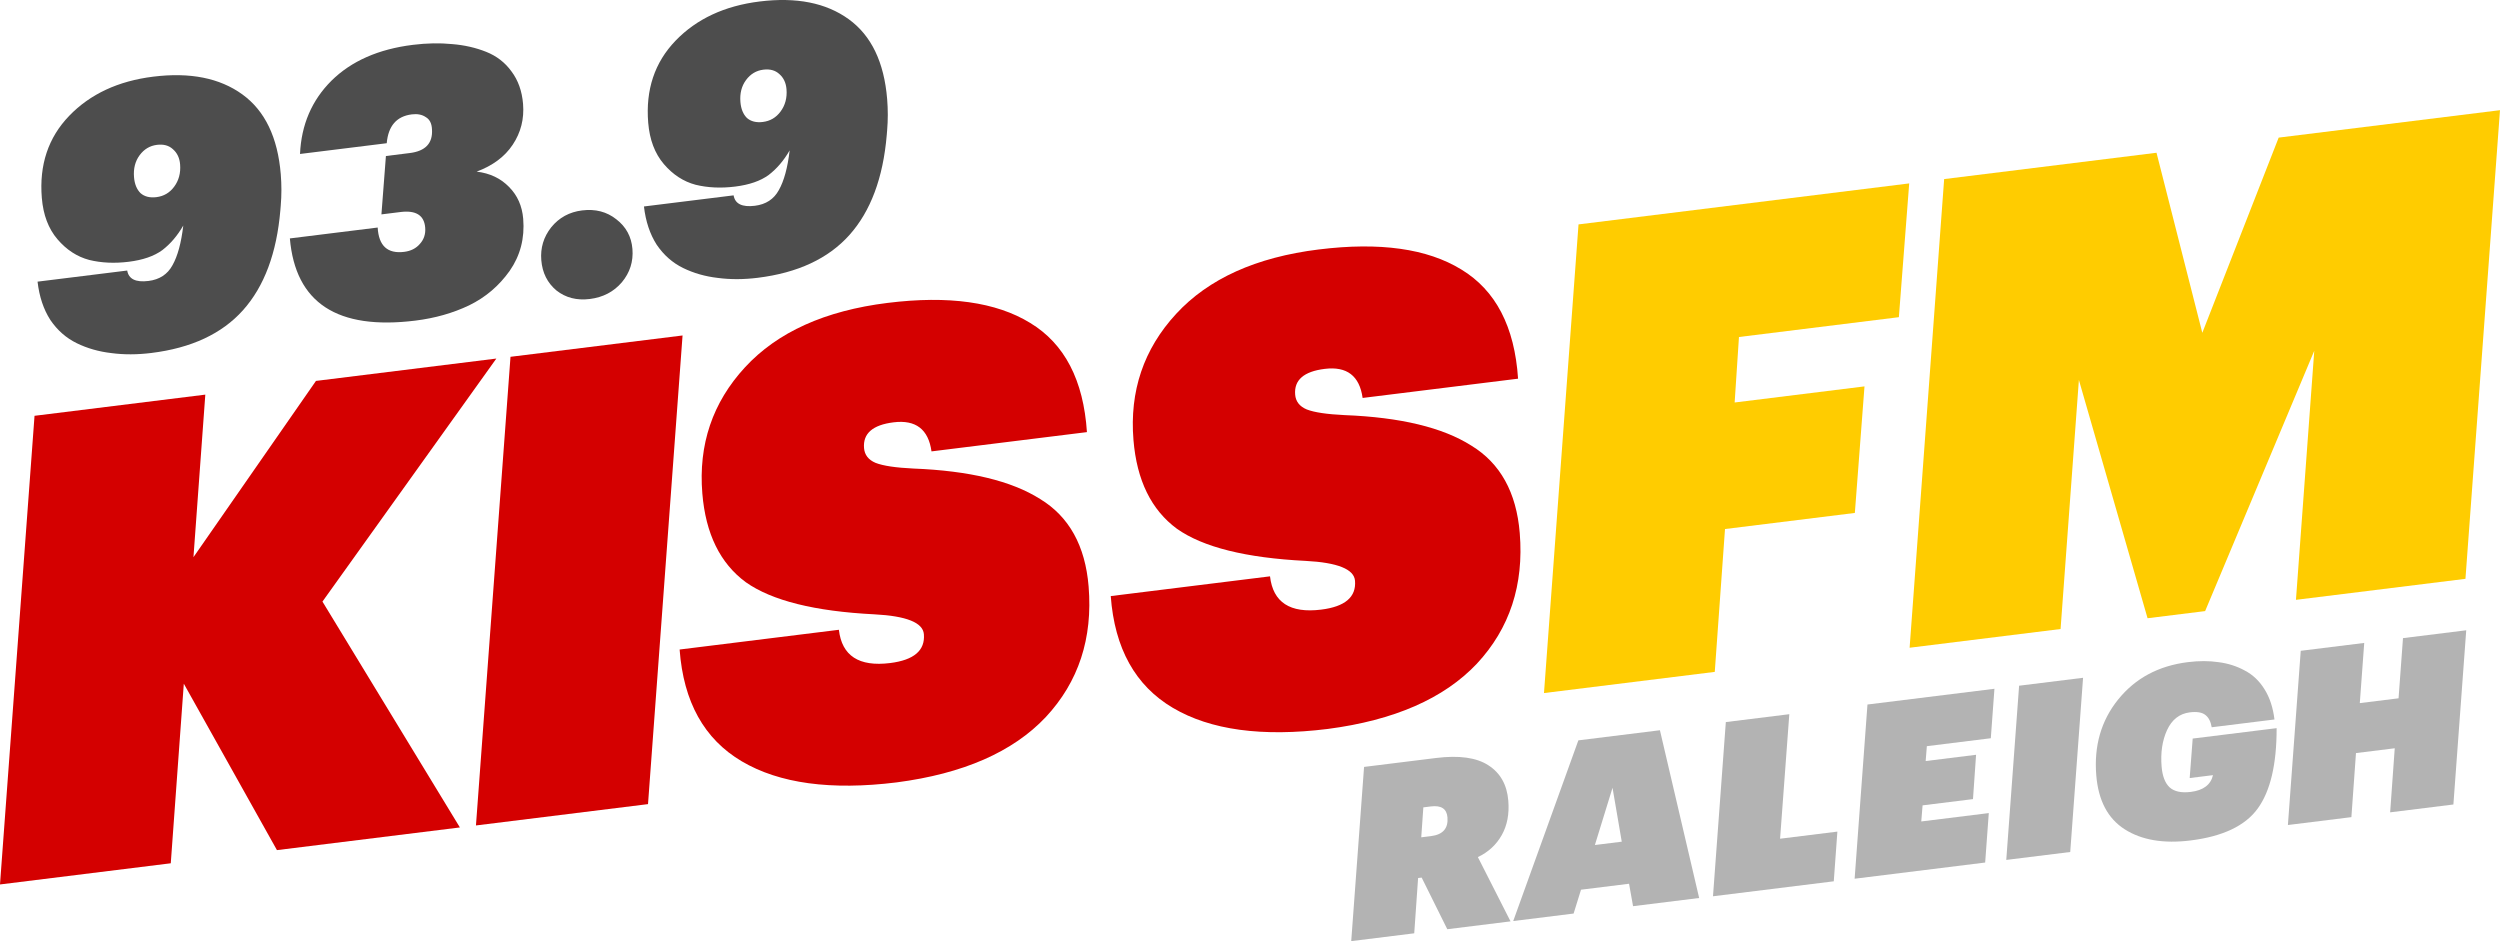 <?xml version="1.0" encoding="UTF-8" standalone="no"?>
<!-- Created with Inkscape (http://www.inkscape.org/) -->

<svg
   xmlns:dc="http://purl.org/dc/elements/1.1/"
   xmlns:cc="http://creativecommons.org/ns#"
   xmlns:rdf="http://www.w3.org/1999/02/22-rdf-syntax-ns#"
   xmlns:svg="http://www.w3.org/2000/svg"
   xmlns="http://www.w3.org/2000/svg"
   xmlns:sodipodi="http://sodipodi.sourceforge.net/DTD/sodipodi-0.dtd"
   xmlns:inkscape="http://www.inkscape.org/namespaces/inkscape"
   width="272.807mm"
   height="102.698mm"
   viewBox="0 0 966.639 363.889"
   id="svg2"
   version="1.1"
   inkscape:version="0.91 r13725"
   sodipodi:docname="93.9 Kiss FM.svg">
  <defs
     id="defs4" />
  <sodipodi:namedview
     id="base"
     pagecolor="#ffffff"
     bordercolor="#666666"
     borderopacity="1.0"
     inkscape:pageopacity="0.0"
     inkscape:pageshadow="2"
     inkscape:zoom="0.49497475"
     inkscape:cx="376.6153"
     inkscape:cy="10.20767"
     inkscape:document-units="px"
     inkscape:current-layer="layer1"
     showgrid="false"
     inkscape:window-width="1600"
     inkscape:window-height="837"
     inkscape:window-x="-8"
     inkscape:window-y="-8"
     inkscape:window-maximized="1"
     fit-margin-top="0"
     fit-margin-left="0"
     fit-margin-right="0"
     fit-margin-bottom="0" />
  <g
     inkscape:label="Layer 1"
     inkscape:groupmode="layer"
     id="layer1"
     transform="translate(1.215,-433.505)">
    <path
       style="font-style:italic;font-variant:normal;font-weight:900;font-stretch:normal;font-size:medium;line-height:125%;font-family:Graphik;-inkscape-font-specification:'Graphik, Heavy Italic';text-align:start;letter-spacing:0px;word-spacing:0px;writing-mode:lr-tb;text-anchor:start;fill:#d40000;fill-opacity:1;stroke:none;stroke-width:1px;stroke-linecap:butt;stroke-linejoin:miter;stroke-opacity:1"
       d="m 12.138,594.278 -13.354,181.205 66.034,-8.186 5.041,-69.433 36.012,64.344 70.734,-8.768 -53.14,-87.331 67.236,-93.966 -69.743,8.646 -47.369,68.15 4.583,-62.846 -66.034,8.186 z"
       id="path3341"
       inkscape:connector-curvature="0" />
    <path
       style="font-style:italic;font-variant:normal;font-weight:900;font-stretch:normal;font-size:medium;line-height:125%;font-family:Graphik;-inkscape-font-specification:'Graphik, Heavy Italic';text-align:start;letter-spacing:0px;word-spacing:0px;writing-mode:lr-tb;text-anchor:start;fill:#d40000;fill-opacity:1;stroke:none;stroke-width:1px;stroke-linecap:butt;stroke-linejoin:miter;stroke-opacity:1"
       d="m 196.173,571.464 -13.356,181.205 66.528,-8.247 13.356,-181.205 -66.528,8.247 z"
       id="path3343"
       inkscape:connector-curvature="0" />
    <path
       style="font-style:italic;font-variant:normal;font-weight:900;font-stretch:normal;font-size:medium;line-height:125%;font-family:Graphik;-inkscape-font-specification:'Graphik, Heavy Italic';text-align:start;letter-spacing:0px;word-spacing:0px;writing-mode:lr-tb;text-anchor:start;fill:#d40000;fill-opacity:1;stroke:none;stroke-width:1px;stroke-linecap:butt;stroke-linejoin:miter;stroke-opacity:1"
       d="m 341.995,550.624 c -24.237,3.005 -42.627,11.311 -55.167,24.919 -12.54,13.608 -18.035,29.859 -16.484,48.752 1.279,15.578 6.883,27.02 16.81,34.327 10.078,7.121 26.657,11.26 49.737,12.417 12.378,0.642 18.75,3.201 19.118,7.675 0.517,6.298 -3.84,10.019 -13.073,11.164 -12.036,1.492 -18.635,-2.797 -19.794,-12.866 l -61.581,7.634 c 1.495,20.239 9.507,34.648 24.036,43.227 14.528,8.579 34.488,11.294 59.879,8.147 25.707,-3.354 44.92,-11.763 57.639,-25.226 12.705,-13.629 18.234,-30.469 16.588,-50.522 -1.293,-15.744 -7.548,-27.023 -18.767,-33.835 -11.068,-6.999 -27.378,-10.919 -48.933,-11.763 -6.855,-0.322 -11.746,-1.054 -14.672,-2.198 -2.76,-1.165 -4.249,-3.073 -4.466,-5.724 -0.463,-5.635 3.345,-8.952 11.424,-9.954 8.574,-1.063 13.462,2.682 14.664,11.238 l 60.097,-7.45 c -1.317,-20.094 -8.635,-34.169 -21.954,-42.227 -13.155,-8.079 -31.52,-10.658 -55.097,-7.736 z"
       id="path3345"
       inkscape:connector-curvature="0" />
    <path
       style="font-style:italic;font-variant:normal;font-weight:900;font-stretch:normal;font-size:medium;line-height:125%;font-family:Graphik;-inkscape-font-specification:'Graphik, Heavy Italic';text-align:start;letter-spacing:0px;word-spacing:0px;writing-mode:lr-tb;text-anchor:start;fill:#d40000;fill-opacity:1;stroke:none;stroke-width:1px;stroke-linecap:butt;stroke-linejoin:miter;stroke-opacity:1"
       d="m 508.695,529.959 c -24.237,3.005 -42.625,11.311 -55.165,24.919 -12.54,13.608 -18.035,29.859 -16.484,48.752 1.279,15.578 6.881,27.02 16.808,34.328 10.078,7.121 26.657,11.26 49.737,12.417 12.378,0.642 18.75,3.201 19.118,7.675 0.517,6.298 -3.84,10.019 -13.073,11.164 -12.036,1.492 -18.635,-2.797 -19.794,-12.866 l -61.581,7.634 c 1.495,20.239 9.507,34.648 24.036,43.227 14.528,8.579 34.488,11.294 59.879,8.147 25.707,-3.354 44.92,-11.763 57.639,-25.226 12.705,-13.629 18.236,-30.47 16.589,-50.522 -1.293,-15.744 -7.548,-27.023 -18.767,-33.835 -11.068,-6.999 -27.38,-10.919 -48.935,-11.763 -6.855,-0.322 -11.744,-1.054 -14.67,-2.198 -2.76,-1.165 -4.251,-3.073 -4.468,-5.724 -0.463,-5.635 3.345,-8.952 11.424,-9.954 8.574,-1.063 13.462,2.682 14.664,11.238 l 60.099,-7.45 c -1.317,-20.094 -8.635,-34.169 -21.954,-42.227 -13.155,-8.079 -31.522,-10.658 -55.099,-7.735 z"
       id="path3347"
       inkscape:connector-curvature="0" />
    <path
       style="font-style:italic;font-variant:normal;font-weight:900;font-stretch:normal;font-size:medium;line-height:125%;font-family:Graphik;-inkscape-font-specification:'Graphik, Heavy Italic';text-align:start;letter-spacing:0px;word-spacing:0px;writing-mode:lr-tb;text-anchor:start;fill:#ffcc00;fill-opacity:1;stroke:none;stroke-width:1px;stroke-linecap:butt;stroke-linejoin:miter;stroke-opacity:1"
       d="m 609.131,520.272 -13.354,181.205 66.034,-8.186 3.959,-55.235 50.206,-6.224 3.729,-48.928 -50.206,6.224 1.669,-25.32 61.829,-7.665 3.997,-51.722 -127.863,15.85 z"
       id="path3349"
       inkscape:connector-curvature="0" />
    <path
       style="font-style:italic;font-variant:normal;font-weight:900;font-stretch:normal;font-size:medium;line-height:125%;font-family:Graphik;-inkscape-font-specification:'Graphik, Heavy Italic';text-align:start;letter-spacing:0px;word-spacing:0px;writing-mode:lr-tb;text-anchor:start;fill:#ffcc00;fill-opacity:1;stroke:none;stroke-width:1px;stroke-linecap:butt;stroke-linejoin:miter;stroke-opacity:1"
       d="m 750.504,502.747 -13.354,181.205 58.368,-7.236 7.082,-96.304 26.553,92.134 22.257,-2.759 42.202,-100.658 -7.082,96.304 65.537,-8.124 13.356,-181.205 -85.572,10.608 -29.529,75.48 -17.709,-69.624 -82.11,10.179 z"
       id="path3351"
       inkscape:connector-curvature="0" />
    <path
       style="font-style:italic;font-variant:normal;font-weight:900;font-stretch:normal;font-size:medium;line-height:125%;font-family:Graphik;-inkscape-font-specification:'Graphik, Heavy Italic';text-align:start;letter-spacing:0px;word-spacing:0px;writing-mode:lr-tb;text-anchor:start;fill:#4d4d4d;fill-opacity:1;stroke:none;stroke-width:1px;stroke-linecap:butt;stroke-linejoin:miter;stroke-opacity:1"
       d="m 58.034,463.145 c -13.544,1.679 -24.373,6.724 -32.484,15.135 -8.112,8.41 -11.643,18.995 -10.596,31.752 0.539,6.569 2.556,11.896 6.049,15.983 3.493,4.087 7.587,6.752 12.281,7.997 4.687,1.15 9.776,1.386 15.27,0.705 5.493,-0.681 9.818,-2.179 12.977,-4.494 3.151,-2.41 5.858,-5.584 8.118,-9.518 -0.787,6.733 -2.183,11.86 -4.191,15.378 -1.913,3.507 -5.002,5.524 -9.264,6.053 -4.925,0.611 -7.666,-0.734 -8.224,-4.031 l -34.664,4.297 c 0.666,5.784 2.316,10.725 4.949,14.822 2.72,3.99 6.121,6.983 10.208,8.976 4.086,1.994 8.544,3.268 13.374,3.823 4.837,0.651 10.003,0.636 15.496,-0.045 15.438,-1.914 27.234,-7.415 35.385,-16.504 8.239,-9.196 13.062,-22.102 14.473,-38.721 l 0.144,-1.75 c 0.343,-3.985 0.346,-8.025 0.01,-12.119 -1.172,-14.28 -6.133,-24.58 -14.88,-30.9 -8.747,-6.321 -20.222,-8.601 -34.429,-6.84 z m 1.446,26.364 c 2.557,-0.317 4.614,0.245 6.167,1.688 1.648,1.431 2.572,3.382 2.776,5.857 0.274,3.332 -0.494,6.218 -2.303,8.654 -1.722,2.329 -4.005,3.669 -6.846,4.021 -2.557,0.317 -4.608,-0.199 -6.154,-1.546 -1.459,-1.454 -2.297,-3.513 -2.516,-6.179 -0.274,-3.332 0.451,-6.163 2.173,-8.492 1.722,-2.329 3.956,-3.663 6.703,-4.003 z"
       id="path3374"
       inkscape:connector-curvature="0" />
    <path
       style="font-style:italic;font-variant:normal;font-weight:900;font-stretch:normal;font-size:medium;line-height:125%;font-family:Graphik;-inkscape-font-specification:'Graphik, Heavy Italic';text-align:start;letter-spacing:0px;word-spacing:0px;writing-mode:lr-tb;text-anchor:start;fill:#4d4d4d;fill-opacity:1;stroke:none;stroke-width:1px;stroke-linecap:butt;stroke-linejoin:miter;stroke-opacity:1"
       d="m 158.396,450.849 c -13.26,1.644 -23.74,6.26 -31.44,13.85 -7.606,7.578 -11.662,17.025 -12.169,28.339 l 33.529,-4.156 c 0.597,-6.71 3.83,-10.427 9.702,-11.155 2.178,-0.27 3.977,0.083 5.397,1.061 1.507,0.871 2.308,2.456 2.401,4.752 0.343,5.343 -2.518,8.389 -8.58,9.141 l -9.234,1.145 -1.734,22.574 7.387,-0.916 c 5.967,-0.74 9.146,1.271 9.537,6.031 0.203,2.475 -0.486,4.579 -2.066,6.314 -1.485,1.723 -3.506,2.743 -6.063,3.06 -6.44,0.798 -9.854,-2.337 -10.243,-9.405 l -33.955,4.209 c 2.142,24.93 18.321,35.524 48.534,31.778 7.577,-0.939 14.496,-2.903 20.757,-5.891 6.348,-3.095 11.578,-7.543 15.695,-13.343 4.109,-5.895 5.854,-12.602 5.236,-20.123 -0.406,-4.95 -2.226,-9.051 -5.459,-12.305 -3.241,-3.349 -7.422,-5.332 -12.544,-5.947 6.221,-2.31 10.865,-5.769 13.931,-10.381 3.153,-4.718 4.491,-9.982 4.014,-15.79 -0.406,-4.95 -1.898,-9.141 -4.476,-12.572 -2.483,-3.443 -5.753,-5.97 -9.808,-7.583 -4.055,-1.613 -8.443,-2.607 -13.162,-2.984 -4.727,-0.472 -9.789,-0.373 -15.187,0.296 z"
       id="path3376"
       inkscape:connector-curvature="0" />
    <path
       style="font-style:italic;font-variant:normal;font-weight:900;font-stretch:normal;font-size:medium;line-height:125%;font-family:Graphik;-inkscape-font-specification:'Graphik, Heavy Italic';text-align:start;letter-spacing:0px;word-spacing:0px;writing-mode:lr-tb;text-anchor:start;fill:#4d4d4d;fill-opacity:1;stroke:none;stroke-width:1px;stroke-linecap:butt;stroke-linejoin:miter;stroke-opacity:1"
       d="m 223.868,514.859 c -4.925,0.611 -8.907,2.786 -11.948,6.529 -2.947,3.731 -4.226,7.977 -3.836,12.737 0.399,4.855 2.347,8.748 5.84,11.681 3.581,2.826 7.881,3.929 12.901,3.307 5.114,-0.634 9.242,-2.782 12.386,-6.442 3.136,-3.755 4.506,-8.059 4.107,-12.914 -0.391,-4.76 -2.475,-8.588 -6.253,-11.486 -3.683,-2.909 -8.083,-4.046 -13.197,-3.412 z"
       id="path3378"
       inkscape:connector-curvature="0" />
    <path
       inkscape:connector-curvature="0"
       id="path3380"
       style="font-style:italic;font-variant:normal;font-weight:900;font-stretch:normal;font-size:medium;line-height:125%;font-family:Graphik;-inkscape-font-specification:'Graphik, Heavy Italic';text-align:start;letter-spacing:0px;word-spacing:0px;writing-mode:lr-tb;text-anchor:start;fill:#4d4d4d;fill-opacity:1;stroke:none;stroke-width:1px;stroke-linecap:butt;stroke-linejoin:miter;stroke-opacity:1"
       d="m 291.8,540.913 q -8.24,1.021 -15.496,0.046 -7.244,-0.833 -13.374,-3.824 -6.13,-2.991 -10.209,-8.976 -3.949,-6.146 -4.948,-14.822 l 34.665,-4.297 q 0.837,4.945 8.224,4.029 6.393,-0.793 9.262,-6.053 3.011,-5.278 4.191,-15.377 -3.39,5.902 -8.117,9.517 -4.738,3.472 -12.978,4.494 -8.24,1.021 -15.27,-0.704 -7.042,-1.868 -12.281,-7.998 -5.239,-6.13 -6.048,-15.983 -1.571,-19.135 10.597,-31.751 12.168,-12.616 32.483,-15.134 21.31,-2.642 34.431,6.839 13.121,9.481 14.879,30.901 0.504,6.14 -0.01,12.118 l -0.143,1.749 q -2.115,24.929 -14.473,38.723 -12.228,13.633 -35.385,16.504 z m -6.729,-67.974 q 0.328,3.998 2.517,6.179 2.319,2.021 6.154,1.545 4.262,-0.528 6.846,-4.022 2.714,-3.654 2.303,-8.652 -0.305,-3.713 -2.777,-5.859 -2.33,-2.163 -6.166,-1.688 -4.12,0.511 -6.703,4.005 -2.583,3.494 -2.173,8.492 z" />
    <path
       style="font-style:italic;font-variant:normal;font-weight:900;font-stretch:normal;font-size:medium;line-height:125%;font-family:Graphik;-inkscape-font-specification:'Graphik, Heavy Italic';text-align:start;letter-spacing:0px;word-spacing:0px;writing-mode:lr-tb;text-anchor:start;fill:#b3b3b3;fill-opacity:1;stroke:none;stroke-width:1px;stroke-linecap:butt;stroke-linejoin:miter;stroke-opacity:1"
       d="m 526.21,730.035 -4.965,67.359 24.362,-3.02 1.496,-21.374 1.38,-0.171 9.904,19.961 24.455,-3.032 -12.627,-24.852 c 4.051,-1.934 7.13,-4.773 9.237,-8.52 2.107,-3.746 2.949,-8.176 2.529,-13.289 -0.506,-6.16 -3.077,-10.726 -7.717,-13.698 -4.579,-2.98 -11.312,-3.919 -20.199,-2.818 l -27.855,3.453 z m 22.922,15.643 2.942,-0.365 c 3.984,-0.494 6.112,0.922 6.385,4.249 0.349,4.251 -1.774,6.661 -6.371,7.231 l -3.77,0.467 0.813,-11.583 z"
       id="path3392"
       inkscape:connector-curvature="0" />
    <path
       style="font-style:italic;font-variant:normal;font-weight:900;font-stretch:normal;font-size:medium;line-height:125%;font-family:Graphik;-inkscape-font-specification:'Graphik, Heavy Italic';text-align:start;letter-spacing:0px;word-spacing:0px;writing-mode:lr-tb;text-anchor:start;fill:#b3b3b3;fill-opacity:1;stroke:none;stroke-width:1px;stroke-linecap:butt;stroke-linejoin:miter;stroke-opacity:1"
       d="m 609.068,719.764 -25.189,69.866 23.351,-2.895 2.865,-9.223 18.571,-2.302 1.548,8.676 25.558,-3.168 -15.17,-64.863 -31.534,3.909 z m 13.209,18.339 3.567,20.843 -10.389,1.288 6.822,-22.13 z"
       id="path3394"
       inkscape:connector-curvature="0" />
    <path
       style="font-style:italic;font-variant:normal;font-weight:900;font-stretch:normal;font-size:medium;line-height:125%;font-family:Graphik;-inkscape-font-specification:'Graphik, Heavy Italic';text-align:start;letter-spacing:0px;word-spacing:0px;writing-mode:lr-tb;text-anchor:start;fill:#b3b3b3;fill-opacity:1;stroke:none;stroke-width:1px;stroke-linecap:butt;stroke-linejoin:miter;stroke-opacity:1"
       d="m 666.087,712.695 -4.965,67.359 46.703,-5.79 1.395,-19.216 -22.157,2.747 3.57,-48.143 -24.546,3.043 z"
       id="path3396"
       inkscape:connector-curvature="0" />
    <path
       style="font-style:italic;font-variant:normal;font-weight:900;font-stretch:normal;font-size:medium;line-height:125%;font-family:Graphik;-inkscape-font-specification:'Graphik, Heavy Italic';text-align:start;letter-spacing:0px;word-spacing:0px;writing-mode:lr-tb;text-anchor:start;fill:#b3b3b3;fill-opacity:1;stroke:none;stroke-width:1px;stroke-linecap:butt;stroke-linejoin:miter;stroke-opacity:1"
       d="m 720.853,705.906 -4.965,67.359 50.473,-6.257 1.4,-19.122 -26.109,3.237 0.511,-6.225 19.489,-2.416 1.193,-17.136 -19.489,2.416 0.456,-5.75 24.731,-3.066 1.402,-19.124 -49.093,6.086 z"
       id="path3398"
       inkscape:connector-curvature="0" />
    <path
       style="font-style:italic;font-variant:normal;font-weight:900;font-stretch:normal;font-size:medium;line-height:125%;font-family:Graphik;-inkscape-font-specification:'Graphik, Heavy Italic';text-align:start;letter-spacing:0px;word-spacing:0px;writing-mode:lr-tb;text-anchor:start;fill:#b3b3b3;fill-opacity:1;stroke:none;stroke-width:1px;stroke-linecap:butt;stroke-linejoin:miter;stroke-opacity:1"
       d="m 779.484,698.638 -4.963,67.359 24.731,-3.066 4.963,-67.359 -24.731,3.066 z"
       id="path3400"
       inkscape:connector-curvature="0" />
    <path
       style="font-style:italic;font-variant:normal;font-weight:900;font-stretch:normal;font-size:medium;line-height:125%;font-family:Graphik;-inkscape-font-specification:'Graphik, Heavy Italic';text-align:start;letter-spacing:0px;word-spacing:0px;writing-mode:lr-tb;text-anchor:start;fill:#b3b3b3;fill-opacity:1;stroke:none;stroke-width:1px;stroke-linecap:butt;stroke-linejoin:miter;stroke-opacity:1"
       d="m 844.733,689.524 c -11.339,1.406 -20.324,6.222 -26.954,14.449 -6.574,8.158 -9.393,17.935 -8.457,29.332 0.799,9.734 4.465,16.686 10.999,20.854 6.534,4.169 15.009,5.606 25.429,4.315 12.503,-1.55 21.174,-5.674 26.011,-12.372 4.893,-6.767 7.323,-17.119 7.293,-31.055 l -32.453,4.023 -1.161,15.267 9.009,-1.117 c -0.871,3.717 -3.727,5.876 -8.569,6.476 -3.677,0.456 -6.418,-0.138 -8.225,-1.781 -1.745,-1.651 -2.769,-4.325 -3.073,-8.021 -0.44,-5.36 0.258,-10.052 2.095,-14.076 1.893,-4.093 4.83,-6.385 8.814,-6.879 2.758,-0.342 4.768,-2.6e-4 6.029,1.026 1.256,0.965 2.065,2.544 2.431,4.739 l 24.271,-3.009 c -0.563,-4.598 -1.841,-8.484 -3.836,-11.66 -1.999,-3.237 -4.551,-5.659 -7.655,-7.266 -3.048,-1.676 -6.418,-2.752 -10.11,-3.228 -3.636,-0.545 -7.598,-0.55 -11.889,-0.018 z"
       id="path3402"
       inkscape:connector-curvature="0" />
    <path
       style="font-style:italic;font-variant:normal;font-weight:900;font-stretch:normal;font-size:medium;line-height:125%;font-family:Graphik;-inkscape-font-specification:'Graphik, Heavy Italic';text-align:start;letter-spacing:0px;word-spacing:0px;writing-mode:lr-tb;text-anchor:start;fill:#b3b3b3;fill-opacity:1;stroke:none;stroke-width:1px;stroke-linecap:butt;stroke-linejoin:miter;stroke-opacity:1"
       d="m 888.381,685.139 -4.963,67.359 24.546,-3.043 1.773,-24.77 14.987,-1.858 -1.775,24.77 24.453,-3.031 4.965,-67.359 -24.453,3.031 -1.712,23.27 -14.987,1.858 1.712,-23.27 -24.546,3.043 z"
       id="path3404"
       inkscape:connector-curvature="0" />
  </g>
</svg>

